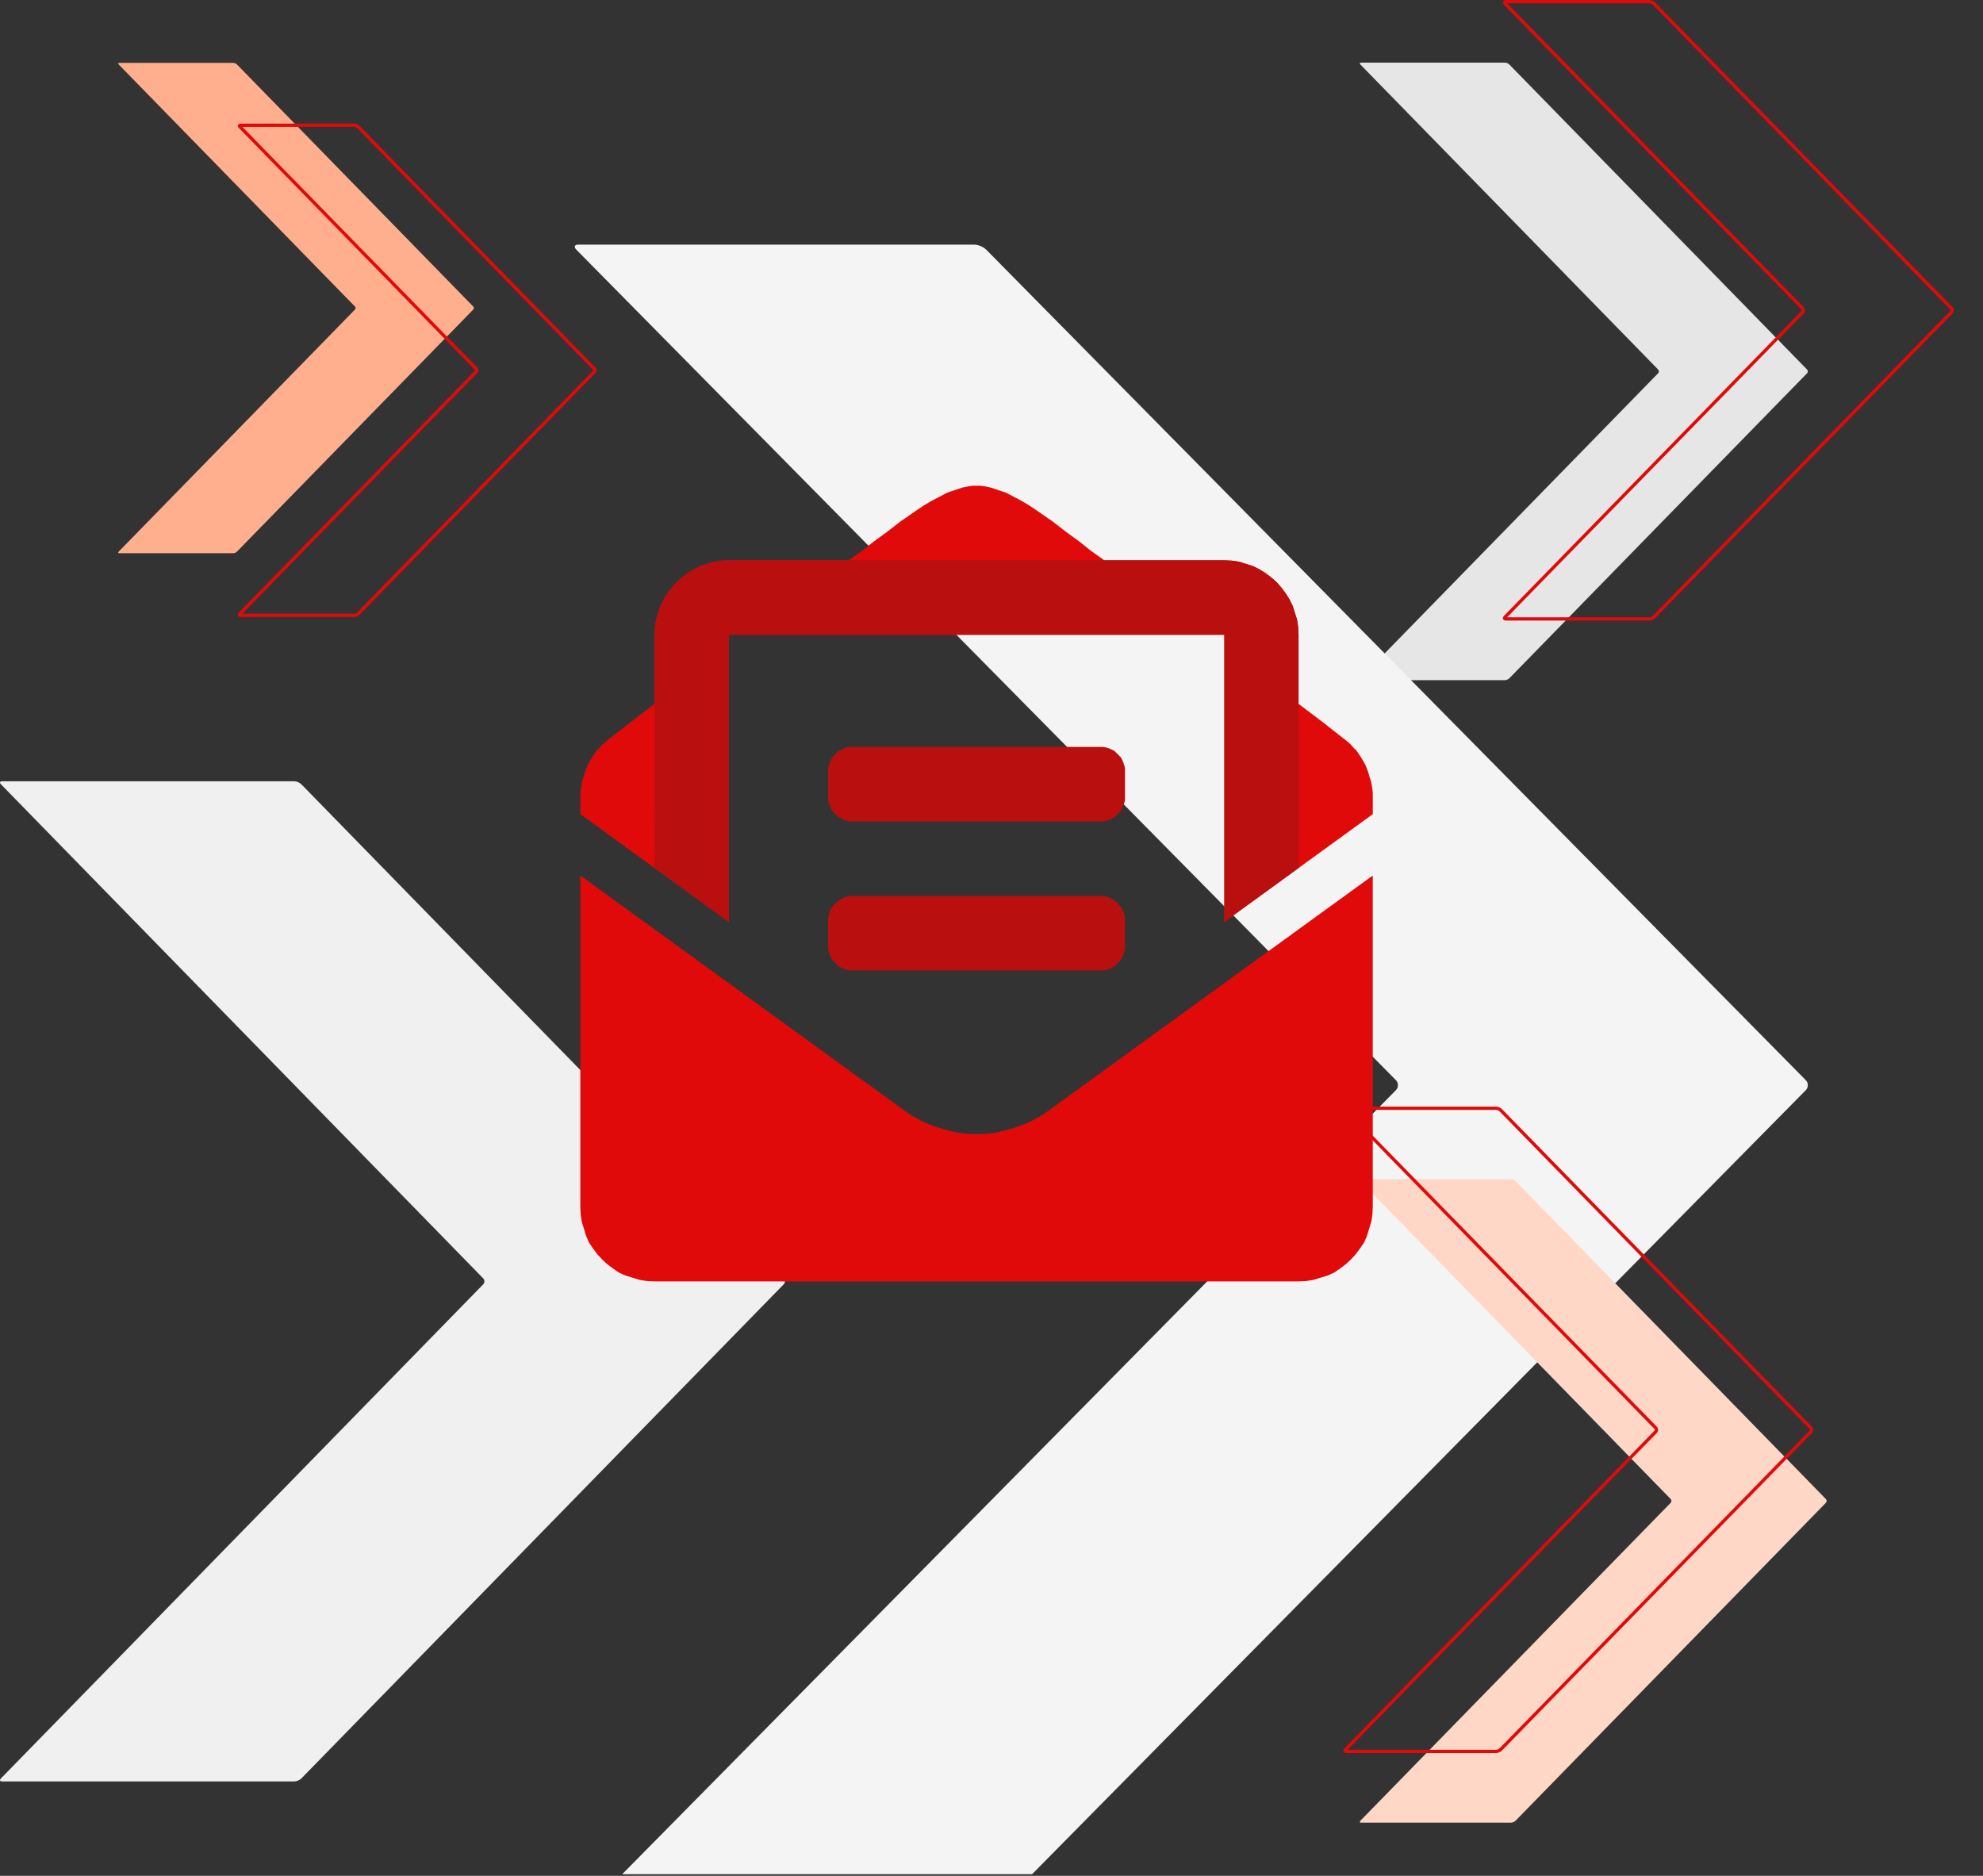 <?xml version="1.0" encoding="UTF-8"?>
<svg xmlns="http://www.w3.org/2000/svg" id="Newsletter" viewBox="0 0 453.266 428.75">
  <rect x="0" y="0" width="453.266" height="428.75" fill="#333333" stroke="none"/>
  <defs>
    <style>
      .cls-1 {
        fill: #f0f0f0;
      }

      .cls-2 {
        fill: #f4f4f4;
      }

      .cls-3 {
        fill: #ffaf8e;
      }

      .cls-4 {
        fill: #e6e6e6;
      }

      .cls-5 {
        fill: #b90f0f;
      }

      .cls-6 {
        fill: none;
        stroke: #e10a0a;
        stroke-miterlimit: 10;
        stroke-width: .75px;
      }

      .cls-7 {
        fill: #ffd7c7;
      }

      .cls-8 {
        fill: #e10a0a;
      }
    </style>
  </defs>
  <path id="_2" data-name="2" class="cls-4" d="m413.055,84.464L344.99,14.738c-.228-.234-.674-.424-1-.424h-32.868c-.326,0-.399.19-.177.424l68.065,69.726c.228.234.228.614,0,.848l-68.065,69.726c-.222.232-.149.424.177.424h32.868c.326,0,.772-.191,1-.424l68.065-69.726c.228-.234.228-.614,0-.848"></path>
  <path id="_2-2" data-name="2" class="cls-2" d="m412.753,246.881L225.424,57.064c-.626-.636-1.864-1.153-2.75-1.153h-90.47c-.885,0-1.097.517-.471,1.153l187.329,189.817c.624.634.624,1.673,0,2.306l-176.839,179.188h93.691l176.839-179.188c.63-.633.63-1.672,0-2.306Z"></path>
  <path id="_1" data-name="1" class="cls-1" d="m179.126,292.189l-110.24-112.928c-.363-.378-1.092-.686-1.613-.686H.49c-.522,0-.647.307-.278.686l110.235,112.928c.37.377.37.994,0,1.371L.212,406.489c-.369.377-.243.686.278.686h66.783c.522,0,1.25-.309,1.613-.686l110.24-112.928c.37-.377.37-.994,0-1.371"></path>
  <path id="_1_Orange" data-name="1 Orange" class="cls-3" d="m108.181,70.074L54.137,14.71c-.185-.185-.538-.335-.794-.335h-26.103c-.256,0-.316.15-.136.335l54.045,55.363c.178.185.178.488,0,.673l-54.045,55.363c-.179.185-.12.337.136.337h26.103c.256,0,.609-.152.794-.337l54.044-55.363c.179-.185.179-.488,0-.673"></path>
  <path id="_1_Outline" data-name="1 Outline" class="cls-6" d="m135.858,84.297l-54.006-55.337c-.185-.184-.538-.335-.793-.335h-26.082c-.256,0-.321.152-.136.335l54.006,55.337c.179.185.179.488,0,.672l-54.006,55.336c-.185.186-.12.338.136.338h26.082c.255,0,.608-.152.793-.338l54.006-55.336c.179-.184.179-.487,0-.672Z"></path>
  <path id="_2_Orange" data-name="2 Orange" class="cls-7" d="m417.342,342.62l-70.92-72.649c-.237-.243-.708-.442-1.041-.442h-34.25c-.334,0-.414.198-.175.442l70.914,72.649c.237.242.237.64,0,.882l-70.914,72.649c-.239.243-.159.442.175.442h34.25c.333,0,.804-.198,1.041-.442l70.92-72.649c.237-.242.237-.64,0-.882"></path>
  <path id="_2_Outline" data-name="2 Outline" class="cls-6" d="m413.903,326.369l-70.881-72.621c-.232-.243-.701-.44-1.041-.44h-34.226c-.334,0-.418.197-.181.44l70.881,72.621c.237.242.237.64,0,.882l-70.881,72.621c-.237.242-.153.44.181.44h34.226c.34,0,.809-.198,1.041-.44l70.881-72.621c.237-.242.237-.64,0-.882Z"></path>
  <path id="_2_Outline-2" data-name="2 Outline" class="cls-6" d="m446.066,70.497L378.035.797c-.228-.232-.674-.422-.998-.422h-32.852c-.324,0-.399.19-.171.422l68.025,69.7c.228.232.228.614,0,.848l-68.025,69.699c-.228.234-.153.424.171.424h32.852c.324,0,.77-.19.998-.424l68.031-69.699c.228-.234.228-.615,0-.848Z"></path>
  <g id="Newsletter-Icon">
    <g>
      <path class="cls-8" d="m307.207,168.889h0l-4.658-3.674-5.739-4.342v-15.779l-.083-1.754-.248-1.672-.497-1.584-.502-1.589-.745-1.501-.833-1.335-.999-1.335-1.082-1.252-1.247-1.087-1.33-1.004-1.33-.833-1.496-.75-1.584-.502-1.578-.502-1.661-.248-1.749-.083h-27.444l-3.162-2.256-2.494-2.003-2.991-2.174-3.245-2.505-3.493-2.417-1.744-1.17-1.832-1.087-1.744-.916-1.749-.921-1.744-.585-1.749-.585-1.661-.331-.75-.088h-1.661l-.75.088-1.661.331-1.749.585-1.744.585-1.744.921-1.749.916-1.832,1.087-1.744,1.17-3.493,2.417-3.24,2.505-2.996,2.174-2.494,2.003-3.162,2.256h-27.444l-1.744.083-1.666.248-1.578.502-1.578.502-1.501.75-1.33.833-1.33,1.004-1.247,1.087-1.082,1.252-.999,1.335-.828,1.335-.75,1.501-.497,1.589-.502,1.584-.248,1.672-.083,1.754v15.779l-5.656,4.342-4.74,3.674-.833.668-.662.585-.668.75-.662.668-.585.833-.497.756-.497.833-.502.921-.331.833-.336.916-.248.921-.331.916-.166.921-.166.999-.083.921v4.756l33.928,24.634v-65.626h113.269v65.626l33.933-24.634v-4.756l-.083-.921-.171-.999-.166-.921-.331-.916-.248-.921-.331-.916-.336-.833-.497-.921-.502-.833-.497-.756-.58-.833-.668-.668-.668-.75-.662-.585-.833-.668Z"></path>
      <path class="cls-8" d="m223.214,259.226h0l-2.246-.083-2.08-.248-2.163-.502-2.08-.585-2.158-.75-1.998-.921-1.998-1.087-1.827-1.252-74.015-53.682v75.728l.083,1.749.248,1.672.497,1.589.502,1.666.662,1.506.916,1.335.999,1.335,1.082,1.17,1.164,1.087,1.33.999,1.33.921,1.496.668,1.666.502,1.578.497,1.661.254,1.749.083h147.197l1.749-.083,1.661-.254,1.584-.497,1.661-.502,1.496-.668,1.33-.921,1.33-.999,1.17-1.087,1.076-1.17.999-1.335.916-1.335.668-1.506.497-1.666.497-1.589.254-1.672.083-1.749v-75.728l-74.02,53.682-1.827,1.252-1.998,1.087-1.992.921-2.163.75-2.08.585-2.163.502-2.075.248-2.246.083Z"></path>
      <path class="cls-5" d="m194.024,128.062h-27.444l-1.744.083-1.666.248-1.578.502-1.578.502-1.501.75-1.33.833-1.33,1.004-1.247,1.087-1.082,1.252-.999,1.335-.828,1.335-.75,1.501-.497,1.589-.502,1.584-.248,1.672-.083,55.075,16.964,12.306v-65.626h113.269v65.626l16.964-12.315v-53.311l-.083-1.754-.248-1.672-.497-1.584-.502-1.589-.745-1.501-.833-1.335-.999-1.335-1.082-1.252-1.247-1.087-1.33-1.004-1.33-.833-1.496-.75-1.584-.502-1.578-.502-1.661-.248-1.749-.083h-27.444m-63.121,88.081h0v.668l.083.502.166.502.171.585.248.502.248.414.75.838.745.75.502.248.497.254.497.166.585.166.497.083h57.884l.497-.083.585-.166.497-.166.502-.254.497-.248.75-.75.745-.838.254-.414.248-.502.166-.585.166-.502.083-.502v-6.93l-.083-.585-.166-.497-.166-.502-.248-.585-.254-.419-.745-.833-.75-.668-.497-.254-.502-.331-.497-.166-.585-.171-.497-.083h-57.884l-.497.083-.585.171-.497.166-.497.331-.502.254-.745.668-.75.833-.248.419-.248.585-.171.502-.166.497-.083.585v6.262Zm5.656-28.386h57.217l.497-.083.585-.166.497-.171.502-.331.497-.254.75-.668.745-.833.254-.419.248-.585.166-.497.166-.502.083-.585v-6.93l-.083-.502-.166-.502-.166-.585-.248-.502-.254-.497-.745-.756-.75-.75-.497-.248-.502-.254-.497-.166-.585-.166-.497-.083h-57.884l-.497.083-.585.166-.497.166-.497.254-.502.248-.745.75-.75.756-.248.497-.248.502-.171.585-.166.502-.083.502v6.93l.083.585.166.502.171.497.248.585.248.419.75.833.745.668.502.254.497.331.497.171.585.166.497.083h.668Z"></path>
    </g>
  </g>
</svg>
